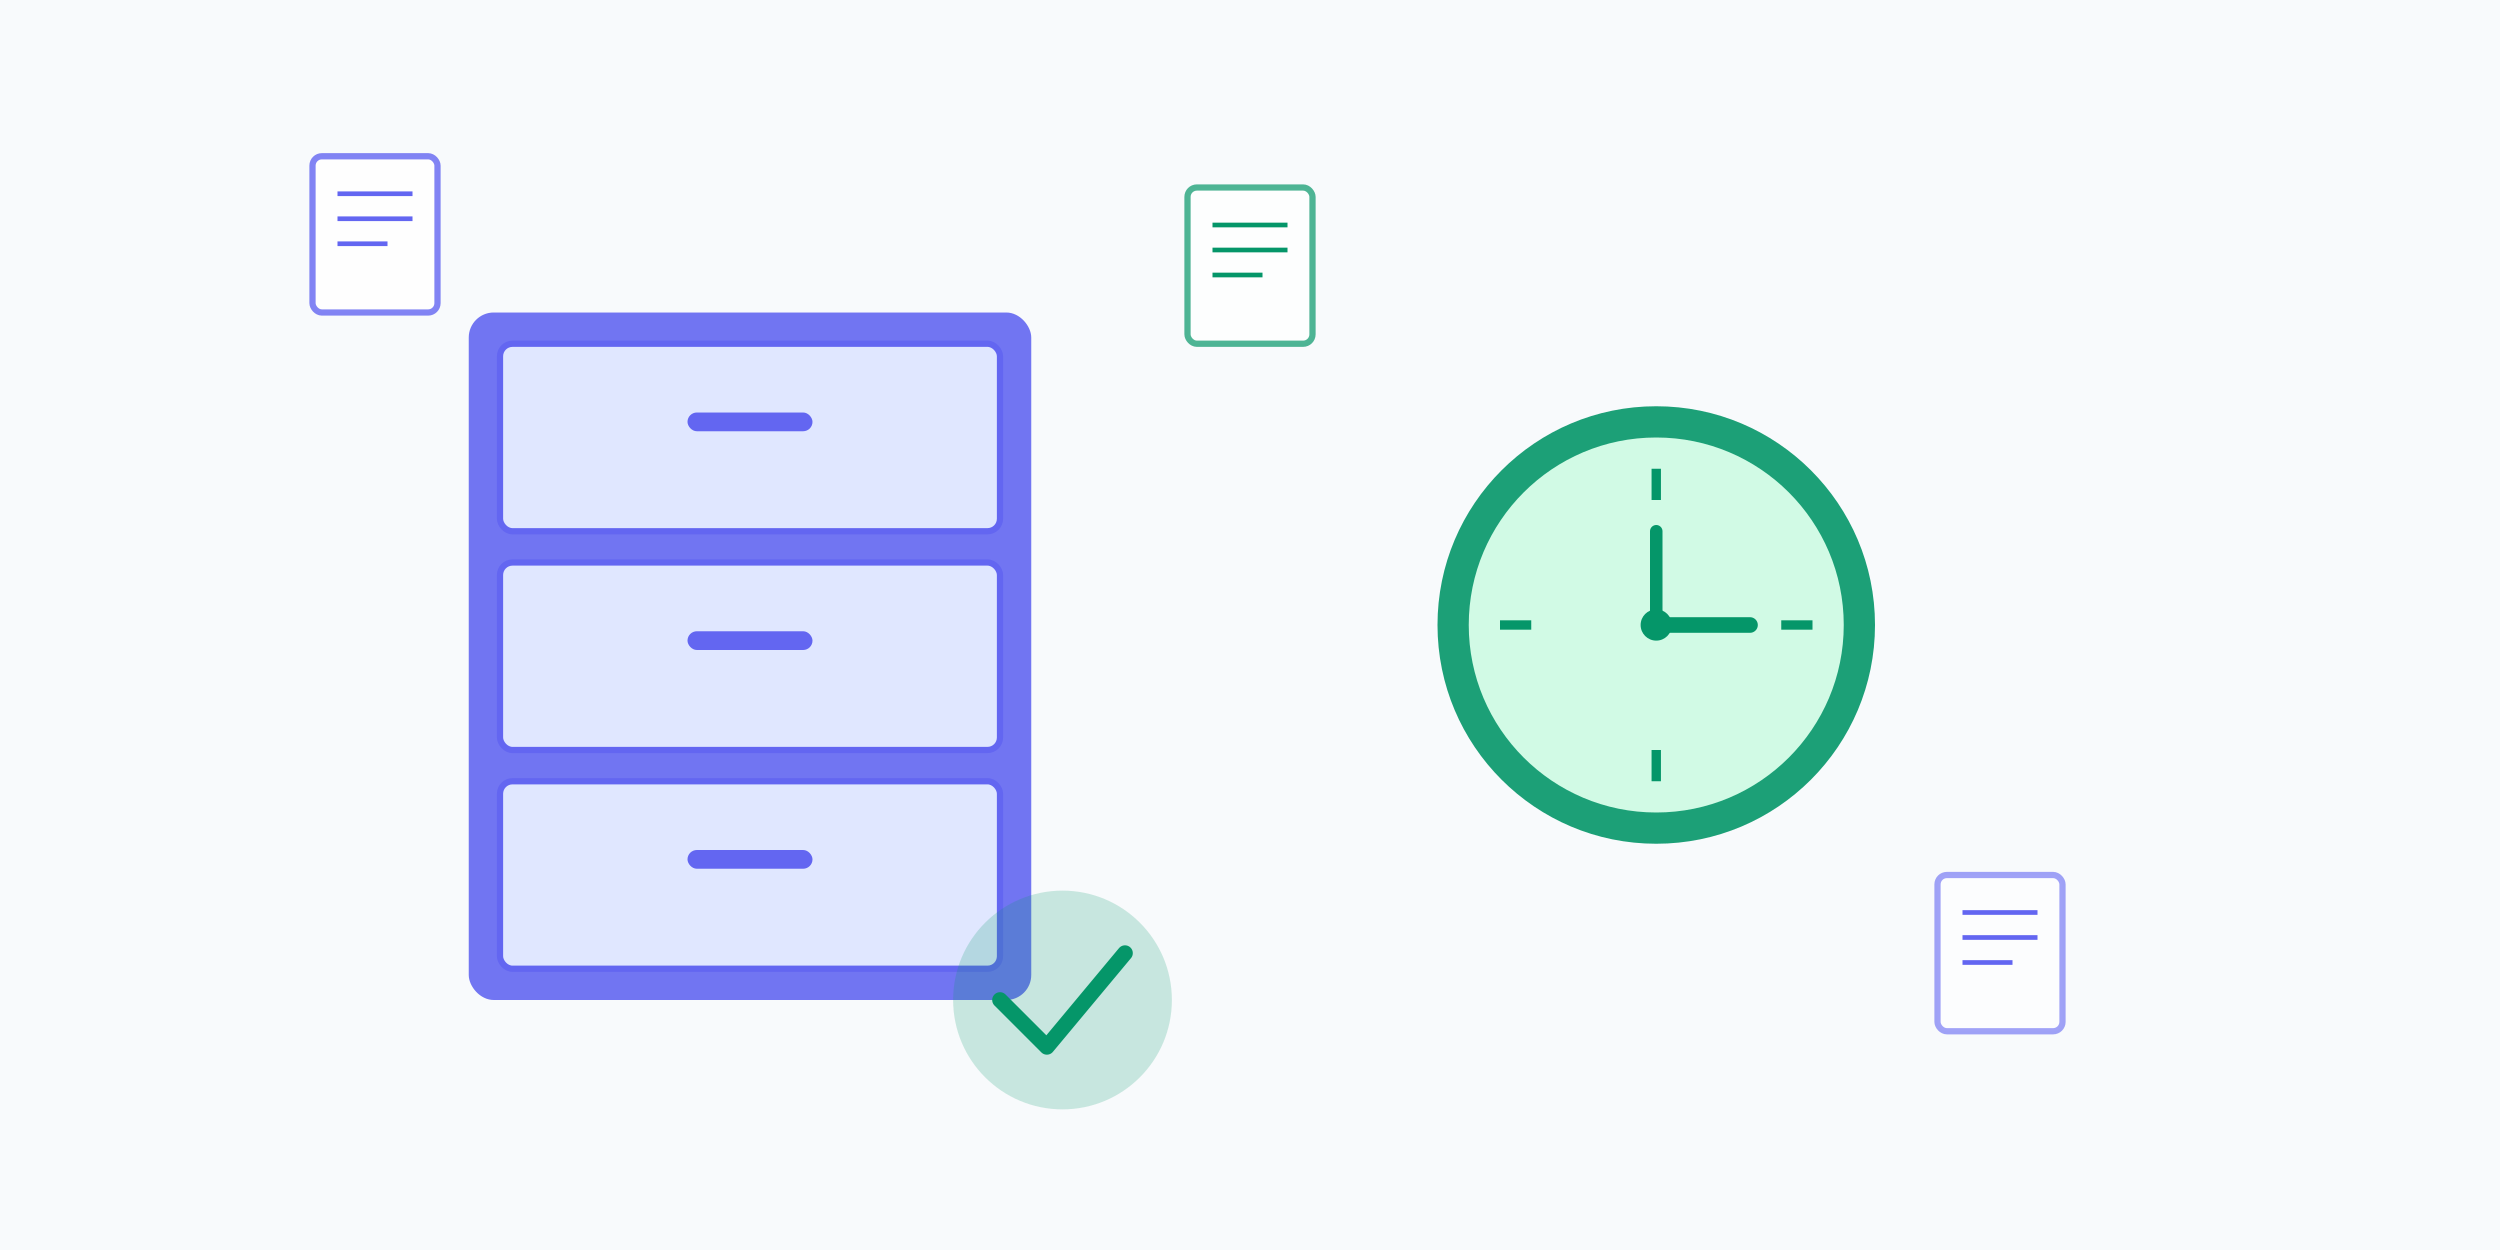 <svg viewBox="0 0 800 400" xmlns="http://www.w3.org/2000/svg">
  <!-- Background -->
  <rect width="800" height="400" fill="#F8FAFC"/>

  <!-- Filing cabinet (symbolizing record storage) -->
  <g transform="translate(150, 100)">
    <!-- Cabinet body -->
    <rect x="0" y="0" width="180" height="220" rx="8" fill="#6366F1" opacity="0.9"/>

    <!-- Top drawer -->
    <rect x="10" y="10" width="160" height="60" rx="4" fill="#E0E7FF" stroke="#6366F1" stroke-width="2"/>
    <rect x="70" y="32" width="40" height="6" rx="3" fill="#6366F1"/>

    <!-- Middle drawer -->
    <rect x="10" y="80" width="160" height="60" rx="4" fill="#E0E7FF" stroke="#6366F1" stroke-width="2"/>
    <rect x="70" y="102" width="40" height="6" rx="3" fill="#6366F1"/>

    <!-- Bottom drawer -->
    <rect x="10" y="150" width="160" height="60" rx="4" fill="#E0E7FF" stroke="#6366F1" stroke-width="2"/>
    <rect x="70" y="172" width="40" height="6" rx="3" fill="#6366F1"/>
  </g>

  <!-- Calendar/clock (symbolizing time/retention period) -->
  <g transform="translate(450, 120)">
    <!-- Clock circle -->
    <circle cx="80" cy="80" r="70" fill="#059669" opacity="0.9"/>
    <circle cx="80" cy="80" r="60" fill="#D1FAE5"/>

    <!-- Clock markings -->
    <line x1="80" y1="30" x2="80" y2="40" stroke="#059669" stroke-width="3"/>
    <line x1="130" y1="80" x2="120" y2="80" stroke="#059669" stroke-width="3"/>
    <line x1="80" y1="130" x2="80" y2="120" stroke="#059669" stroke-width="3"/>
    <line x1="30" y1="80" x2="40" y2="80" stroke="#059669" stroke-width="3"/>

    <!-- Clock hands pointing to 3 (representing 3 years) -->
    <line x1="80" y1="80" x2="80" y2="50" stroke="#059669" stroke-width="4" stroke-linecap="round"/>
    <line x1="80" y1="80" x2="110" y2="80" stroke="#059669" stroke-width="5" stroke-linecap="round"/>
    <circle cx="80" cy="80" r="5" fill="#059669"/>
  </g>

  <!-- Document/receipt icons floating with subtle animation feel -->
  <g transform="translate(100, 50)">
    <rect x="0" y="0" width="40" height="50" rx="3" fill="white" stroke="#6366F1" stroke-width="2" opacity="0.8"/>
    <line x1="8" y1="12" x2="32" y2="12" stroke="#6366F1" stroke-width="1.5"/>
    <line x1="8" y1="20" x2="32" y2="20" stroke="#6366F1" stroke-width="1.5"/>
    <line x1="8" y1="28" x2="24" y2="28" stroke="#6366F1" stroke-width="1.5"/>
  </g>

  <g transform="translate(380, 60)">
    <rect x="0" y="0" width="40" height="50" rx="3" fill="white" stroke="#059669" stroke-width="2" opacity="0.7"/>
    <line x1="8" y1="12" x2="32" y2="12" stroke="#059669" stroke-width="1.5"/>
    <line x1="8" y1="20" x2="32" y2="20" stroke="#059669" stroke-width="1.5"/>
    <line x1="8" y1="28" x2="24" y2="28" stroke="#059669" stroke-width="1.5"/>
  </g>

  <g transform="translate(620, 280)">
    <rect x="0" y="0" width="40" height="50" rx="3" fill="white" stroke="#6366F1" stroke-width="2" opacity="0.6"/>
    <line x1="8" y1="12" x2="32" y2="12" stroke="#6366F1" stroke-width="1.5"/>
    <line x1="8" y1="20" x2="32" y2="20" stroke="#6366F1" stroke-width="1.5"/>
    <line x1="8" y1="28" x2="24" y2="28" stroke="#6366F1" stroke-width="1.5"/>
  </g>

  <!-- Checkmark symbol (representing proper record keeping) -->
  <g transform="translate(300, 280)">
    <circle cx="40" cy="40" r="35" fill="#059669" opacity="0.2"/>
    <polyline points="20,40 35,55 60,25" fill="none" stroke="#059669" stroke-width="5" stroke-linecap="round" stroke-linejoin="round"/>
  </g>
</svg>
